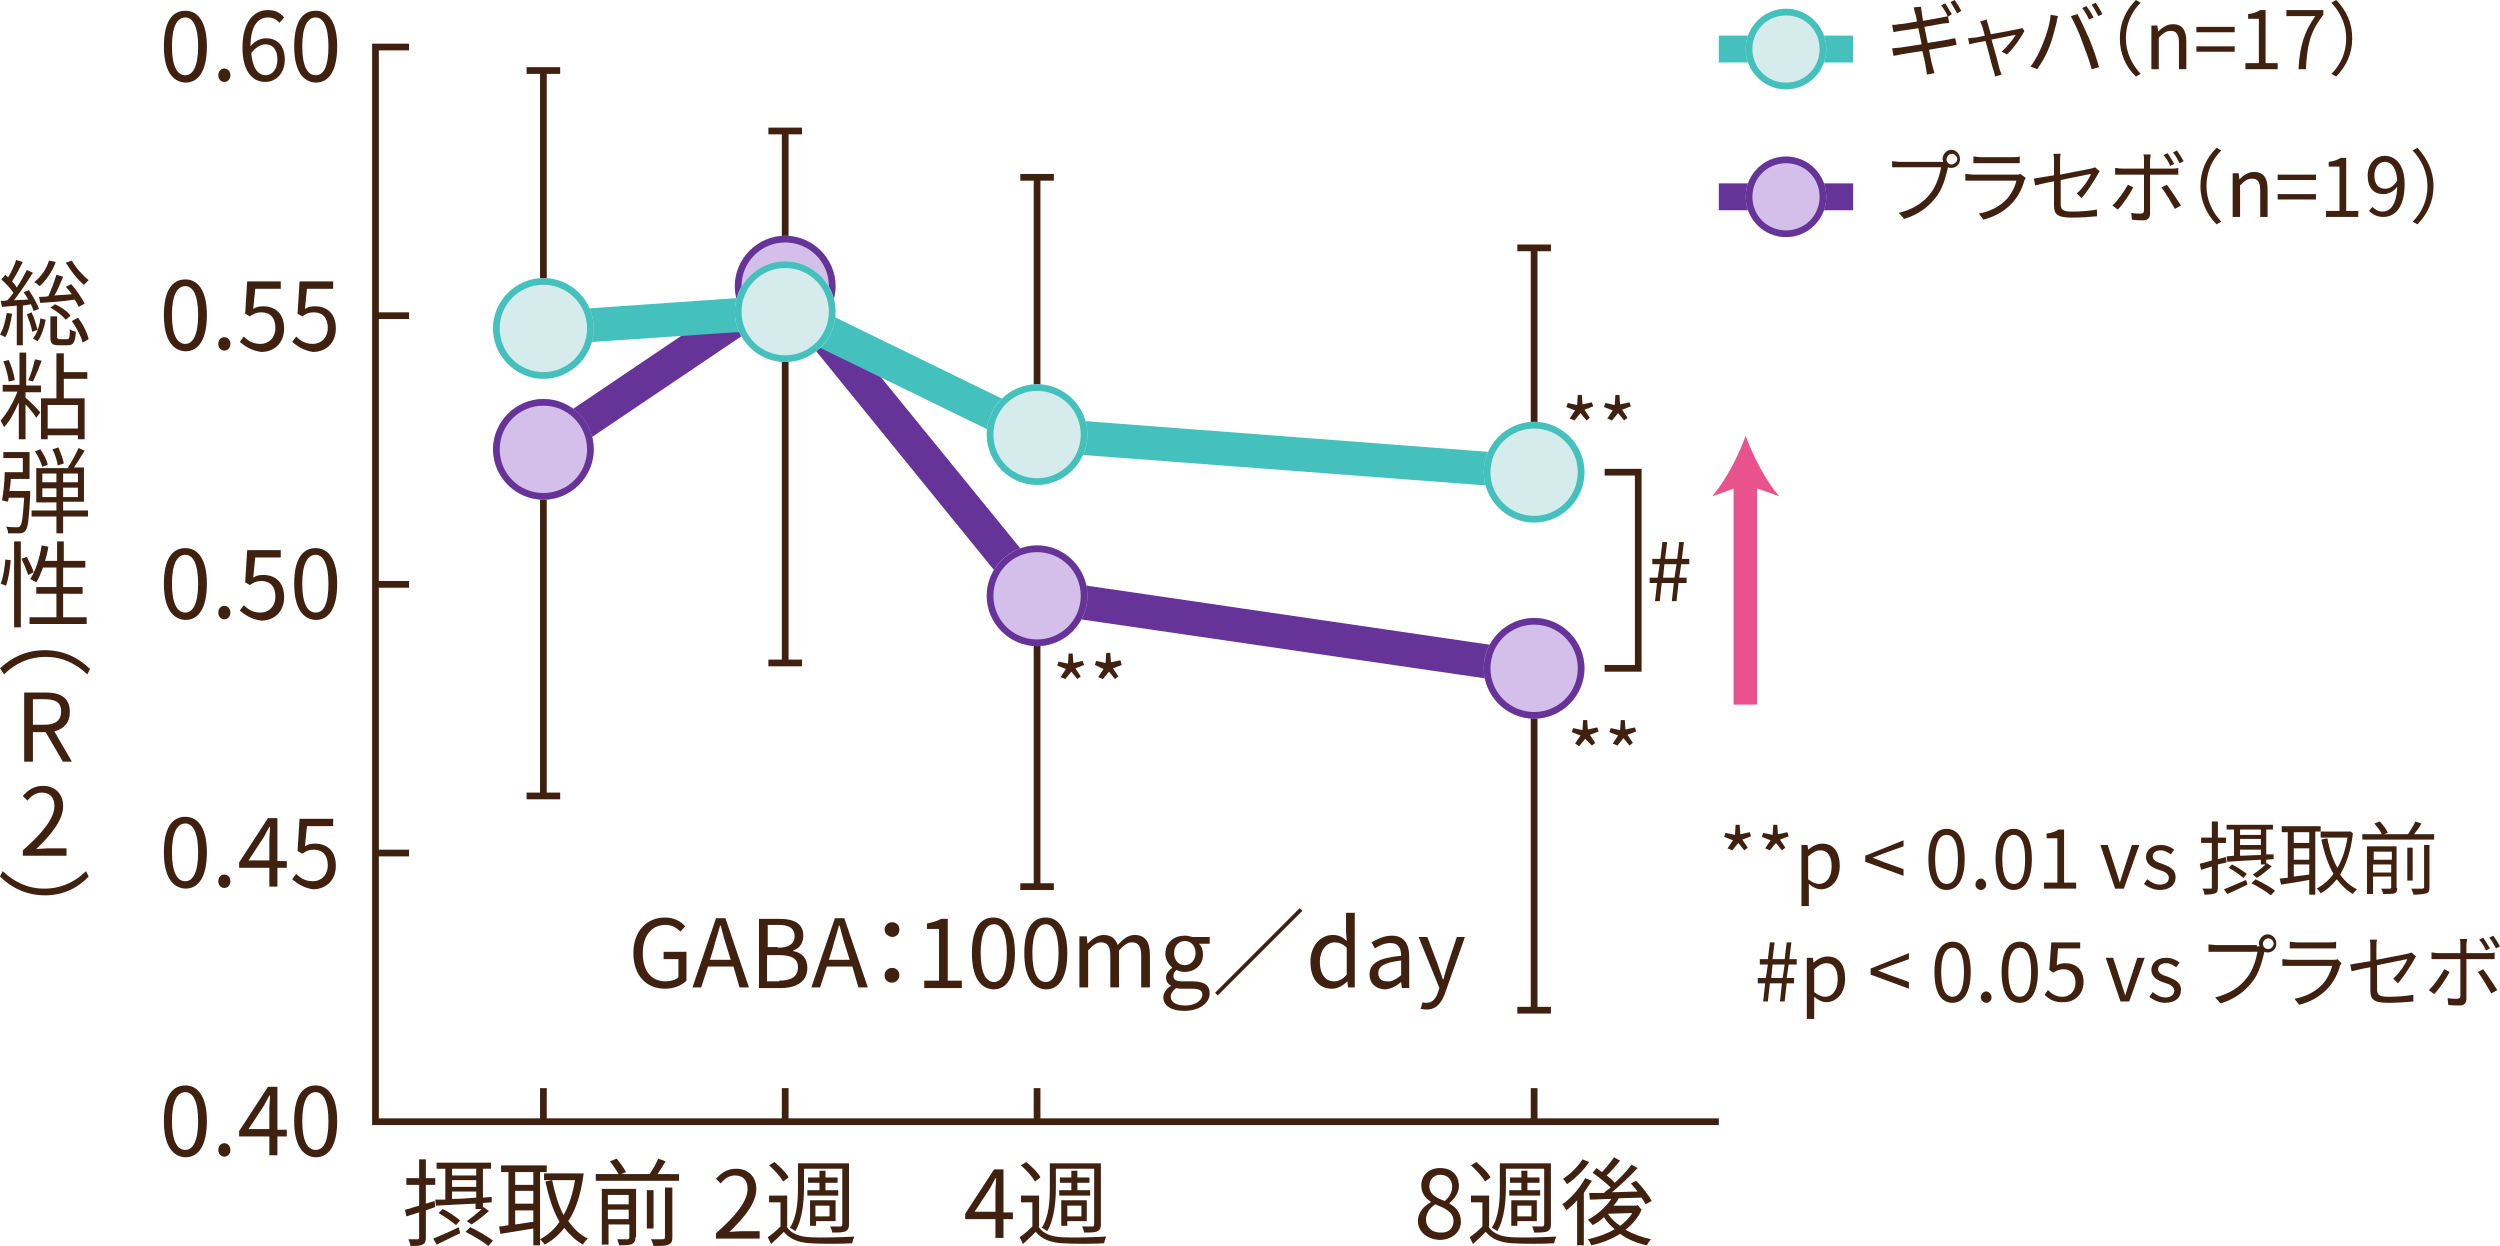 <?xml version="1.0" encoding="utf-8"?>
<!-- Generator: Adobe Illustrator 25.4.1, SVG Export Plug-In . SVG Version: 6.00 Build 0)  -->
<svg version="1.1" xmlns="http://www.w3.org/2000/svg" xmlns:xlink="http://www.w3.org/1999/xlink" x="0px" y="0px"
	 viewBox="0 0 372.2 185.5" style="enable-background:new 0 0 372.2 185.5;" xml:space="preserve">
<style type="text/css">
	.st0{fill:#40210F;}
	.st1{fill:#663399;}
	.st2{fill:#D4BFEA;}
	.st3{fill:#44C1BD;}
	.st4{fill:#D6ECEC;}
	.st5{fill:#E8528D;}
</style>
<g id="レイヤー_1">
</g>
<g id="txt">
	<g>
		<g>
			<rect x="78.4" y="10" class="st0" width="5" height="1"/>
			<rect x="80.4" y="10.5" class="st0" width="1" height="38.3"/>
		</g>
		<g>
			<rect x="114.4" y="19" class="st0" width="5" height="1"/>
			<rect x="116.4" y="19.5" class="st0" width="1" height="23.1"/>
		</g>
		<g>
			<rect x="225.9" y="36.4" class="st0" width="5" height="1"/>
			<rect x="227.9" y="36.9" class="st0" width="1" height="33.5"/>
		</g>
		<g>
			<rect x="151.9" y="25.9" class="st0" width="5" height="1"/>
			<rect x="153.9" y="26.4" class="st0" width="1" height="38.3"/>
		</g>
		<g>
			<rect x="225.9" y="149.9" class="st0" width="5" height="1"/>
			<rect x="227.9" y="98.7" class="st0" width="1" height="51.7"/>
		</g>
		<g>
			<rect x="114.4" y="98.2" class="st0" width="5" height="1"/>
			<rect x="116.4" y="47" class="st0" width="1" height="51.7"/>
		</g>
		<g>
			<rect x="151.9" y="131.5" class="st0" width="5" height="1"/>
			<rect x="153.9" y="88.7" class="st0" width="1" height="43.3"/>
		</g>
		<g>
			<rect x="78.4" y="118" class="st0" width="5" height="1"/>
			<rect x="80.4" y="66.9" class="st0" width="1" height="51.7"/>
		</g>
		<g>
			<path class="st1" d="M228.4,102c-0.1,0-0.2,0-0.4,0l-74-10.8c-0.6-0.1-1.2-0.4-1.6-0.9L116.4,46l-34.1,23
				c-1.1,0.8-2.7,0.5-3.5-0.7c-0.8-1.1-0.5-2.7,0.7-3.5l36-24.3c1.1-0.7,2.5-0.5,3.3,0.5l36.9,45.3l73,10.7c1.4,0.2,2.3,1.5,2.1,2.8
				C230.7,101.1,229.6,102,228.4,102z"/>
			<g>
				<circle class="st2" cx="80.9" cy="66.9" r="7.5"/>
				<path class="st1" d="M80.9,60.4c3.6,0,6.5,2.9,6.5,6.5s-2.9,6.5-6.5,6.5s-6.5-2.9-6.5-6.5S77.3,60.4,80.9,60.4 M80.9,59.4
					c-4.1,0-7.5,3.4-7.5,7.5c0,4.1,3.4,7.5,7.5,7.5s7.5-3.4,7.5-7.5C88.4,62.7,85,59.4,80.9,59.4L80.9,59.4z"/>
			</g>
			<g>
				<circle class="st2" cx="116.9" cy="42.6" r="7.5"/>
				<path class="st1" d="M116.9,36.1c3.6,0,6.5,2.9,6.5,6.5s-2.9,6.5-6.5,6.5s-6.5-2.9-6.5-6.5S113.3,36.1,116.9,36.1 M116.9,35.1
					c-4.1,0-7.5,3.4-7.5,7.5c0,4.1,3.4,7.5,7.5,7.5s7.5-3.4,7.5-7.5C124.4,38.5,121,35.1,116.9,35.1L116.9,35.1z"/>
			</g>
			<g>
				<circle class="st2" cx="154.4" cy="88.7" r="7.5"/>
				<path class="st1" d="M154.4,82.2c3.6,0,6.5,2.9,6.5,6.5s-2.9,6.5-6.5,6.5s-6.5-2.9-6.5-6.5S150.8,82.2,154.4,82.2 M154.4,81.2
					c-4.1,0-7.5,3.4-7.5,7.5s3.4,7.5,7.5,7.5s7.5-3.4,7.5-7.5S158.5,81.2,154.4,81.2L154.4,81.2z"/>
			</g>
		</g>
		<g>
			<g>
				<path class="st0" d="M63.4,180.2v4c0,0.6-0.1,0.9-0.5,1.1c-0.4,0.2-0.9,0.2-1.8,0.2c0-0.3-0.2-0.7-0.3-1c0.6,0,1.2,0,1.4,0
					c0.2,0,0.2-0.1,0.2-0.3v-3.7l-1.9,0.6l-0.2-1c0.6-0.1,1.3-0.4,2.1-0.6v-3.1h-1.9v-1h1.9v-2.8h1v2.8h1.4v1h-1.4v2.8l1.3-0.4
					l0.1,0.9L63.4,180.2z M64.5,184.4c1-0.4,2.4-1,3.8-1.7l0.2,0.9c-1.2,0.6-2.5,1.2-3.5,1.7L64.5,184.4z M66.3,178.6V174H65v-0.9
					h8.1v0.9h-1.2v4.3l1.3-0.1l0,0.8l-1.3,0.1v0.7l0.1-0.1l0.8,0.6c-0.8,0.7-1.8,1.5-2.6,2l-0.7-0.5c0.7-0.5,1.6-1.2,2.2-1.8h-0.9
					v-0.8c-2.2,0.1-4.3,0.2-5.9,0.3l-0.1-0.9L66.3,178.6z M67.9,182.4c-0.6-0.5-1.7-1.3-2.6-1.8l0.6-0.6c0.9,0.4,2,1.2,2.6,1.7
					L67.9,182.4z M67.3,174v1h3.6v-1H67.3z M67.3,176.7h3.6v-1h-3.6V176.7z M67.3,178.5c1.1,0,2.4-0.1,3.6-0.2v-0.9h-3.6V178.5z
					 M70,182.7c1.1,0.5,2.6,1.4,3.4,2l-0.7,0.8c-0.7-0.6-2.2-1.5-3.4-2.1L70,182.7z"/>
				<path class="st0" d="M80.4,174.5v10.9h-1v-2.5c-1.8,0.3-3.6,0.6-4.9,0.8l-0.2-1.1c0.4,0,0.9-0.1,1.4-0.2v-7.9h-1.1v-1h6.8v1
					H80.4z M79.4,174.5h-2.7v1.9h2.7V174.5z M79.4,177.3h-2.7v1.9h2.7V177.3z M76.7,182.3c0.9-0.1,1.8-0.3,2.7-0.4v-1.7h-2.7V182.3z
					 M86.9,174.7c-0.4,3-1.1,5.3-2.3,7.1c0.8,1.1,1.7,2,2.9,2.6c-0.2,0.2-0.6,0.6-0.7,0.9c-1.1-0.6-2-1.5-2.8-2.5
					c-0.8,1.1-1.8,1.9-2.9,2.5c-0.2-0.3-0.5-0.6-0.7-0.8c1.1-0.6,2.1-1.4,2.9-2.6c-1-1.7-1.6-3.7-2.1-6l1-0.2
					c0.4,1.9,0.9,3.7,1.7,5.2c0.8-1.4,1.4-3.2,1.7-5.2H81v-1h5l0.2,0L86.9,174.7z"/>
				<path class="st0" d="M101.1,174.8v1H88.7v-1h3.4c-0.3-0.5-0.8-1.3-1.3-1.9l1-0.4c0.5,0.6,1.1,1.4,1.4,2l-0.7,0.3h4.2
					c0.5-0.7,1-1.6,1.3-2.3l1.1,0.4c-0.4,0.6-0.8,1.3-1.2,1.9H101.1z M94.6,184.2c0,0.5-0.1,0.8-0.5,1c-0.4,0.2-1,0.2-1.9,0.2
					c-0.1-0.3-0.2-0.6-0.3-0.9c0.7,0,1.3,0,1.5,0c0.2,0,0.3-0.1,0.3-0.3v-1.9h-3.1v3h-1V177h5.1V184.2z M90.5,177.9v1.4h3.1v-1.4
					H90.5z M93.6,181.5v-1.4h-3.1v1.4H93.6z M97.3,182.9h-1v-5.7h1V182.9z M99.1,176.8h1v7.4c0,0.6-0.1,0.9-0.6,1.1
					c-0.4,0.2-1.1,0.2-2.2,0.2c-0.1-0.3-0.2-0.7-0.4-1c0.9,0,1.6,0,1.8,0c0.2,0,0.3-0.1,0.3-0.3V176.8z"/>
			</g>
		</g>
		<g>
			<g>
				<path class="st0" d="M106.6,183.6c3.2-2.8,4.7-4.9,4.7-6.6c0-1.2-0.6-2-1.9-2c-0.8,0-1.6,0.5-2.1,1.2l-0.7-0.7
					c0.8-0.9,1.7-1.5,3-1.5c1.8,0,3,1.2,3,3c0,2-1.6,4.1-4,6.4c0.5,0,1.2-0.1,1.7-0.1h2.8v1.1h-6.5V183.6z"/>
				<path class="st0" d="M117.1,182.6c0.7,1.1,1.9,1.5,3.5,1.6c1.6,0.1,4.8,0,6.6-0.1c-0.1,0.2-0.3,0.7-0.3,1
					c-1.6,0.1-4.6,0.1-6.2,0c-1.8-0.1-3.1-0.6-4-1.7c-0.6,0.6-1.2,1.2-1.9,1.8l-0.5-1c0.6-0.4,1.3-1,1.9-1.6v-3.6h-1.7v-1h2.7V182.6
					z M116.6,175.9c-0.4-0.7-1.3-1.7-2.1-2.4l0.8-0.5c0.8,0.7,1.8,1.6,2.1,2.3L116.6,175.9z M119.7,176.8c0,1.9-0.2,4.7-1.3,6.5
					c-0.2-0.2-0.6-0.4-0.8-0.5c1.1-1.7,1.2-4.2,1.2-6v-3.6h7.6v9.1c0,0.5-0.1,0.8-0.5,1c-0.4,0.2-1,0.2-2,0.2c0-0.3-0.2-0.6-0.3-0.9
					c0.7,0,1.3,0,1.5,0c0.2,0,0.3-0.1,0.3-0.3V174h-5.7V176.8z M122,177.2v-1.1h-1.7v-0.8h1.7v-1h0.9v1h1.8v0.8h-1.8v1.1h1.9v0.8
					h-4.6v-0.8H122z M121.4,182.5h-0.8v-3.8h3.8v3.1h-2.9V182.5z M121.4,179.5v1.6h2.1v-1.6H121.4z"/>
			</g>
		</g>
		<g>
			<g>
				<path class="st0" d="M150.8,181.5h-1.4v2.8h-1.2v-2.8h-4.5v-0.8l4.3-6.6h1.4v6.4h1.4V181.5z M148.2,180.5v-3.2
					c0-0.5,0.1-1.3,0.1-1.9h-0.1c-0.3,0.5-0.5,1-0.8,1.5l-2.3,3.5H148.2z"/>
				<path class="st0" d="M154.6,182.6c0.7,1.1,1.9,1.5,3.5,1.6c1.6,0.1,4.8,0,6.6-0.1c-0.1,0.2-0.3,0.7-0.3,1
					c-1.6,0.1-4.6,0.1-6.2,0c-1.8-0.1-3.1-0.6-4-1.7c-0.6,0.6-1.2,1.2-1.9,1.8l-0.5-1c0.6-0.4,1.3-1,1.9-1.6v-3.6h-1.7v-1h2.7V182.6
					z M154.1,175.9c-0.4-0.7-1.3-1.7-2.1-2.4l0.8-0.5c0.8,0.7,1.8,1.6,2.1,2.3L154.1,175.9z M157.2,176.8c0,1.9-0.2,4.7-1.3,6.5
					c-0.2-0.2-0.6-0.4-0.8-0.5c1.1-1.7,1.2-4.2,1.2-6v-3.6h7.6v9.1c0,0.5-0.1,0.8-0.5,1c-0.4,0.2-1,0.2-2,0.2c0-0.3-0.2-0.6-0.3-0.9
					c0.7,0,1.3,0,1.5,0c0.2,0,0.3-0.1,0.3-0.3V174h-5.7V176.8z M159.5,177.2v-1.1h-1.7v-0.8h1.7v-1h0.9v1h1.8v0.8h-1.8v1.1h1.9v0.8
					h-4.6v-0.8H159.5z M158.9,182.5H158v-3.8h3.8v3.1h-2.9V182.5z M158.9,179.5v1.6h2.1v-1.6H158.9z"/>
			</g>
		</g>
		<g>
			<g>
				<path class="st0" d="M211.1,181.8c0-1.4,1-2.3,1.9-2.8v-0.1c-0.8-0.5-1.4-1.3-1.4-2.4c0-1.6,1.2-2.6,2.8-2.6
					c1.8,0,2.8,1.1,2.8,2.7c0,1.1-0.8,2-1.4,2.5v0.1c0.9,0.5,1.7,1.3,1.7,2.7c0,1.5-1.3,2.7-3.2,2.7
					C212.5,184.5,211.1,183.4,211.1,181.8z M216.4,181.8c0-1.4-1.3-1.9-2.7-2.5c-0.8,0.5-1.4,1.3-1.4,2.3c0,1.1,0.9,1.9,2.1,1.9
					C215.6,183.6,216.4,182.9,216.4,181.8z M216.2,176.7c0-1-0.6-1.8-1.8-1.8c-0.9,0-1.6,0.7-1.6,1.7c0,1.2,1.1,1.8,2.3,2.2
					C215.8,178.2,216.2,177.5,216.2,176.7z"/>
				<path class="st0" d="M221.6,182.6c0.7,1.1,1.9,1.5,3.5,1.6c1.6,0.1,4.8,0,6.6-0.1c-0.1,0.2-0.3,0.7-0.3,1
					c-1.6,0.1-4.6,0.1-6.2,0c-1.8-0.1-3.1-0.6-4-1.7c-0.6,0.6-1.2,1.2-1.9,1.8l-0.5-1c0.6-0.4,1.3-1,1.9-1.6v-3.6h-1.7v-1h2.7V182.6
					z M221.1,175.9c-0.4-0.7-1.3-1.7-2.1-2.4l0.8-0.5c0.8,0.7,1.8,1.6,2.1,2.3L221.1,175.9z M224.2,176.8c0,1.9-0.2,4.7-1.3,6.5
					c-0.2-0.2-0.6-0.4-0.8-0.5c1.1-1.7,1.2-4.2,1.2-6v-3.6h7.6v9.1c0,0.5-0.1,0.8-0.5,1c-0.4,0.2-1,0.2-2,0.2c0-0.3-0.2-0.6-0.3-0.9
					c0.7,0,1.3,0,1.5,0c0.2,0,0.3-0.1,0.3-0.3V174h-5.7V176.8z M226.5,177.2v-1.1h-1.7v-0.8h1.7v-1h0.9v1h1.8v0.8h-1.8v1.1h1.9v0.8
					h-4.6v-0.8H226.5z M225.9,182.5H225v-3.8h3.8v3.1h-2.9V182.5z M225.9,179.5v1.6h2.1v-1.6H225.9z"/>
				<path class="st0" d="M237,175.8c-0.4,0.6-0.8,1.2-1.2,1.8v7.8h-1v-6.7c-0.5,0.6-1.1,1.1-1.6,1.5c-0.1-0.2-0.4-0.7-0.6-0.9
					c1.3-0.9,2.6-2.4,3.4-3.9L237,175.8z M236.6,173c-0.8,1.2-2.1,2.5-3.3,3.3c-0.1-0.2-0.4-0.6-0.6-0.8c1.1-0.7,2.3-1.9,2.9-2.9
					L236.6,173z M244.4,180.1c-0.5,1.2-1.4,2.2-2.4,3c1.1,0.6,2.4,1.1,3.8,1.4c-0.2,0.2-0.5,0.6-0.6,0.9c-1.5-0.3-2.9-0.9-4-1.7
					c-1.3,0.8-2.8,1.4-4.3,1.7c-0.1-0.3-0.3-0.7-0.5-0.9c1.4-0.3,2.8-0.8,4-1.5c-0.6-0.5-1.2-1.1-1.6-1.8c-0.5,0.5-1.1,0.9-1.7,1.2
					c-0.1-0.2-0.5-0.6-0.7-0.8c1.3-0.7,2.6-1.8,3.5-3.1c-1.2,0-2.3,0.1-3.2,0.1l-0.1-1l2.2,0c0.3-0.3,0.6-0.5,1-0.8
					c-0.7-0.7-1.7-1.5-2.7-2.2l0.6-0.7c0.3,0.2,0.5,0.4,0.8,0.6c0.6-0.6,1.3-1.5,1.8-2.2l0.9,0.5c-0.6,0.7-1.3,1.6-2,2.2
					c0.5,0.4,0.9,0.7,1.2,1.1c1-0.9,1.9-1.9,2.5-2.7l0.9,0.5c-1.1,1.2-2.5,2.5-3.8,3.6c1.2,0,2.5-0.1,3.8-0.1
					c-0.3-0.4-0.7-0.9-1-1.2l0.8-0.4c0.9,0.9,1.9,2.2,2.3,3l-0.9,0.5c-0.1-0.3-0.4-0.6-0.6-1l-3.4,0.1c-0.2,0.4-0.5,0.8-0.8,1.1h3.4
					l0.2-0.1L244.4,180.1z M239.4,180.7c0.4,0.7,1.1,1.3,1.8,1.8c0.7-0.5,1.4-1.2,1.8-1.9L239.4,180.7L239.4,180.7z"/>
			</g>
		</g>
		<g>
			<g>
				<path class="st0" d="M24.4,6.9c0-3.6,1.2-5.3,3.2-5.3c1.9,0,3.2,1.7,3.2,5.3c0,3.6-1.2,5.4-3.2,5.4
					C25.6,12.2,24.4,10.4,24.4,6.9z M29.5,6.9c0-3-0.8-4.3-1.9-4.3c-1.2,0-2,1.3-2,4.3c0,3,0.8,4.3,2,4.3
					C28.7,11.2,29.5,9.9,29.5,6.9z"/>
				<path class="st0" d="M32.5,11.2c0-0.6,0.4-1,0.9-1c0.5,0,0.9,0.4,0.9,1c0,0.6-0.4,1-0.9,1C32.9,12.2,32.5,11.8,32.5,11.2z"/>
				<path class="st0" d="M41.6,3.4c-0.4-0.5-1-0.8-1.7-0.8c-1.4,0-2.6,1.1-2.6,4.3c0.6-0.8,1.5-1.2,2.3-1.2c1.7,0,2.8,1.1,2.8,3.2
					c0,2-1.3,3.3-2.9,3.3c-2,0-3.4-1.7-3.4-5.1c0-4,1.8-5.6,3.8-5.6c1.1,0,1.8,0.4,2.4,1.1L41.6,3.4z M41.3,8.9
					c0-1.4-0.6-2.3-1.8-2.3c-0.6,0-1.4,0.4-2.1,1.3c0.2,2.1,0.9,3.3,2.2,3.3C40.5,11.2,41.3,10.3,41.3,8.9z"/>
				<path class="st0" d="M43.8,6.9c0-3.6,1.2-5.3,3.2-5.3c1.9,0,3.2,1.7,3.2,5.3c0,3.6-1.2,5.4-3.2,5.4C45,12.2,43.8,10.4,43.8,6.9z
					 M48.9,6.9c0-3-0.8-4.3-1.9-4.3c-1.2,0-2,1.3-2,4.3c0,3,0.8,4.3,2,4.3C48.2,11.2,48.9,9.9,48.9,6.9z"/>
			</g>
		</g>
		<g>
			<g>
				<path class="st0" d="M24.4,46.9c0-3.6,1.2-5.3,3.2-5.3c1.9,0,3.2,1.7,3.2,5.3c0,3.6-1.2,5.4-3.2,5.4
					C25.6,52.2,24.4,50.4,24.4,46.9z M29.5,46.9c0-3-0.8-4.3-1.9-4.3c-1.2,0-2,1.3-2,4.3c0,3,0.8,4.3,2,4.3
					C28.7,51.2,29.5,49.9,29.5,46.9z"/>
				<path class="st0" d="M32.5,51.2c0-0.6,0.4-1,0.9-1c0.5,0,0.9,0.4,0.9,1c0,0.6-0.4,1-0.9,1C32.9,52.2,32.5,51.8,32.5,51.2z"/>
				<path class="st0" d="M35.7,50.9l0.6-0.8c0.6,0.6,1.3,1.1,2.5,1.1c1.2,0,2.2-0.9,2.2-2.4c0-1.5-0.8-2.3-2.1-2.3
					c-0.7,0-1.1,0.2-1.7,0.6l-0.7-0.4l0.3-4.8h5v1.1H38l-0.3,3c0.4-0.3,0.9-0.4,1.5-0.4c1.7,0,3.1,1,3.1,3.3c0,2.3-1.6,3.5-3.4,3.5
					C37.4,52.2,36.4,51.5,35.7,50.9z"/>
				<path class="st0" d="M43.5,50.9l0.6-0.8c0.6,0.6,1.3,1.1,2.5,1.1c1.2,0,2.2-0.9,2.2-2.4c0-1.5-0.8-2.3-2.1-2.3
					c-0.7,0-1.1,0.2-1.7,0.6l-0.7-0.4l0.3-4.8h5v1.1h-3.9l-0.3,3c0.4-0.3,0.9-0.4,1.5-0.4c1.7,0,3.1,1,3.1,3.3
					c0,2.3-1.6,3.5-3.4,3.5C45.2,52.2,44.2,51.5,43.5,50.9z"/>
			</g>
		</g>
		<g>
			<g>
				<path class="st0" d="M24.4,86.9c0-3.6,1.2-5.3,3.2-5.3c1.9,0,3.2,1.7,3.2,5.3c0,3.6-1.2,5.4-3.2,5.4
					C25.6,92.2,24.4,90.4,24.4,86.9z M29.5,86.9c0-3-0.8-4.3-1.9-4.3c-1.2,0-2,1.3-2,4.3c0,3,0.8,4.3,2,4.3
					C28.7,91.2,29.5,89.9,29.5,86.9z"/>
				<path class="st0" d="M32.5,91.2c0-0.6,0.4-1,0.9-1c0.5,0,0.9,0.4,0.9,1c0,0.6-0.4,1-0.9,1C32.9,92.2,32.5,91.8,32.5,91.2z"/>
				<path class="st0" d="M35.7,90.9l0.6-0.8c0.6,0.6,1.3,1.1,2.5,1.1c1.2,0,2.2-0.9,2.2-2.4c0-1.5-0.8-2.3-2.1-2.3
					c-0.7,0-1.1,0.2-1.7,0.6l-0.7-0.4l0.3-4.8h5v1.1H38l-0.3,3c0.4-0.3,0.9-0.4,1.5-0.4c1.7,0,3.1,1,3.1,3.3c0,2.3-1.6,3.5-3.4,3.5
					C37.4,92.2,36.4,91.5,35.7,90.9z"/>
				<path class="st0" d="M43.8,86.9c0-3.6,1.2-5.3,3.2-5.3c1.9,0,3.2,1.7,3.2,5.3c0,3.6-1.2,5.4-3.2,5.4
					C45,92.2,43.8,90.4,43.8,86.9z M48.9,86.9c0-3-0.8-4.3-1.9-4.3c-1.2,0-2,1.3-2,4.3c0,3,0.8,4.3,2,4.3
					C48.2,91.2,48.9,89.9,48.9,86.9z"/>
			</g>
		</g>
		<g>
			<g>
				<path class="st0" d="M24.4,126.9c0-3.6,1.2-5.3,3.2-5.3c1.9,0,3.2,1.7,3.2,5.3c0,3.6-1.2,5.4-3.2,5.4
					C25.6,132.2,24.4,130.4,24.4,126.9z M29.5,126.9c0-3-0.8-4.3-1.9-4.3c-1.2,0-2,1.3-2,4.3c0,3,0.8,4.3,2,4.3
					C28.7,131.2,29.5,129.9,29.5,126.9z"/>
				<path class="st0" d="M32.5,131.2c0-0.6,0.4-1,0.9-1c0.5,0,0.9,0.4,0.9,1c0,0.6-0.4,1-0.9,1C32.9,132.2,32.5,131.8,32.5,131.2z"
					/>
				<path class="st0" d="M42.7,129.2h-1.4v2.8h-1.2v-2.8h-4.5v-0.8l4.3-6.6h1.4v6.4h1.4V129.2z M40.1,128.2V125
					c0-0.5,0.1-1.3,0.1-1.9h-0.1c-0.3,0.5-0.5,1-0.8,1.5l-2.3,3.5H40.1z"/>
				<path class="st0" d="M43.5,130.9l0.6-0.8c0.6,0.6,1.3,1.1,2.5,1.1c1.2,0,2.2-0.9,2.2-2.4c0-1.5-0.8-2.3-2.1-2.3
					c-0.7,0-1.1,0.2-1.7,0.6l-0.7-0.4l0.3-4.8h5v1.1h-3.9l-0.3,3c0.4-0.3,0.9-0.4,1.5-0.4c1.7,0,3.1,1,3.1,3.3
					c0,2.3-1.6,3.5-3.4,3.5C45.2,132.2,44.2,131.5,43.5,130.9z"/>
			</g>
		</g>
		<g>
			<g>
				<path class="st0" d="M24.4,166.9c0-3.6,1.2-5.3,3.2-5.3c1.9,0,3.2,1.7,3.2,5.3c0,3.6-1.2,5.4-3.2,5.4
					C25.6,172.2,24.4,170.4,24.4,166.9z M29.5,166.9c0-3-0.8-4.3-1.9-4.3c-1.2,0-2,1.3-2,4.3c0,3,0.8,4.3,2,4.3
					C28.7,171.2,29.5,169.9,29.5,166.9z"/>
				<path class="st0" d="M32.5,171.2c0-0.6,0.4-1,0.9-1c0.5,0,0.9,0.4,0.9,1c0,0.6-0.4,1-0.9,1C32.9,172.2,32.5,171.8,32.5,171.2z"
					/>
				<path class="st0" d="M42.7,169.2h-1.4v2.8h-1.2v-2.8h-4.5v-0.8l4.3-6.6h1.4v6.4h1.4V169.2z M40.1,168.2V165
					c0-0.5,0.1-1.3,0.1-1.9h-0.1c-0.3,0.5-0.5,1-0.8,1.5l-2.3,3.5H40.1z"/>
				<path class="st0" d="M43.8,166.9c0-3.6,1.2-5.3,3.2-5.3c1.9,0,3.2,1.7,3.2,5.3c0,3.6-1.2,5.4-3.2,5.4
					C45,172.2,43.8,170.4,43.8,166.9z M48.9,166.9c0-3-0.8-4.3-1.9-4.3c-1.2,0-2,1.3-2,4.3c0,3,0.8,4.3,2,4.3
					C48.2,171.2,48.9,169.9,48.9,166.9z"/>
			</g>
		</g>
		<g>
			<g>
				<path class="st0" d="M1.8,46.7c-0.2,1.3-0.5,2.6-1,3.5c-0.2-0.1-0.6-0.3-0.8-0.4C0.5,49,0.8,47.8,1,46.6L1.8,46.7z M3.4,45.5
					v5.9H2.5v-5.9c-0.8,0.1-1.6,0.1-2.2,0.2l-0.2-0.9c0.3,0,0.6,0,1-0.1C1.4,44.4,1.7,44,2,43.6c-0.4-0.6-1.1-1.4-1.8-2l0.6-0.7
					c0.1,0.1,0.3,0.3,0.4,0.4c0.5-0.8,1-1.9,1.2-2.6L3.4,39c-0.5,1-1.1,2.1-1.6,2.9c0.3,0.3,0.5,0.6,0.7,0.9C3.1,41.9,3.6,41,4,40.2
					l0.9,0.4c-0.8,1.3-1.9,2.9-2.8,4.1l2.1-0.1c-0.2-0.4-0.5-0.8-0.7-1.1l0.8-0.3c0.6,0.9,1.3,2.1,1.5,2.8L5,46.3
					c-0.1-0.3-0.2-0.6-0.4-1L3.4,45.5z M4.7,46.5c0.4,0.8,0.7,1.9,0.9,2.6l-0.8,0.3c-0.1-0.7-0.5-1.8-0.8-2.6L4.7,46.5z M4.9,50.4
					c0.6-0.7,1-1.9,1.1-3l0.8,0.2c-0.2,1.1-0.6,2.4-1.2,3.2L4.9,50.4z M8.3,39c-0.5,1.4-1.4,2.7-2.4,3.6c-0.2-0.2-0.6-0.5-0.8-0.6
					c1-0.8,1.8-1.9,2.2-3.2L8.3,39z M5.8,44.2c0.4,0,0.9,0,1.4-0.1c0.4-0.9,0.9-2.2,1.2-3.2l1,0.3c-0.4,0.9-0.8,2-1.3,2.8
					c0.8-0.1,1.7-0.1,2.6-0.2c-0.3-0.4-0.6-0.8-0.9-1.1l0.8-0.4c0.8,0.9,1.6,2.1,2,2.9l-0.9,0.5c-0.1-0.3-0.3-0.7-0.6-1.1
					C9.3,44.9,7.4,45,6,45.1L5.8,44.2z M10,50.5c0.3,0,0.4-0.2,0.4-1.5c0.2,0.2,0.6,0.3,0.9,0.4c-0.1,1.6-0.4,2-1.2,2H8.7
					c-1,0-1.2-0.3-1.2-1.3v-3h1v3c0,0.3,0.1,0.4,0.4,0.4H10z M8.2,45.3c0.9,0.4,1.9,1.1,2.3,1.7l-0.7,0.6c-0.5-0.6-1.4-1.3-2.3-1.8
					L8.2,45.3z M10.7,38.8c0.6,1.1,1.7,2.3,2.5,2.9c-0.2,0.2-0.5,0.5-0.7,0.7c-0.9-0.7-2-2.1-2.7-3.3L10.7,38.8z M11.6,47.3
					c0.8,1,1.4,2.3,1.6,3.2l-0.9,0.5c-0.2-0.9-0.9-2.2-1.6-3.2L11.6,47.3z"/>
				<path class="st0" d="M3.8,57.4h2.3v1H3.8v0.8C4.3,59.6,5.7,61,6,61.4l-0.6,0.8c-0.3-0.5-1-1.4-1.6-2v5.2h-1v-5.5
					c-0.6,1.4-1.4,2.9-2.2,3.7c-0.1-0.3-0.4-0.7-0.5-1c0.9-1,1.9-2.7,2.5-4.3H0.4v-1h2.5v-4.8h1V57.4z M1.3,56.8
					c-0.1-0.8-0.4-2-0.8-3l0.8-0.2c0.4,0.9,0.8,2.1,0.9,3L1.3,56.8z M6.2,53.7c-0.4,1.1-0.9,2.3-1.3,3.1l-0.7-0.2
					c0.4-0.8,0.8-2.2,1-3.1L6.2,53.7z M9.5,56.4v2.9h3.1v6.1h-1v-0.6H7.1v0.6h-1v-6.1h2.3v-6.7h1.1v2.8h3.5v1H9.5z M11.6,60.3H7.1
					v3.5h4.5V60.3z"/>
				<path class="st0" d="M4.5,73.2c0,0,0,0.3,0,0.5c-0.2,3.5-0.3,4.8-0.7,5.3c-0.2,0.3-0.5,0.4-0.9,0.4c-0.4,0-1,0-1.7,0
					c0-0.3-0.1-0.7-0.3-1c0.7,0.1,1.4,0.1,1.6,0.1c0.2,0,0.4,0,0.5-0.2c0.3-0.3,0.4-1.4,0.6-4.2H1.3c0,0.2-0.1,0.4-0.1,0.6l-0.9-0.2
					c0.2-1.1,0.4-2.9,0.4-4.2h2.7v-2.1H0.5v-0.9h3.9v4H1.6c0,0.6-0.1,1.2-0.2,1.8H4.5z M13.1,76.9H9.4v2.5h-1v-2.5H4.7V76h3.7v-1.2
					h-3v-5.1h4.9l-0.2-0.1c0.5-0.7,1.2-2,1.6-2.9l0.9,0.4c-0.5,0.8-1.1,1.8-1.6,2.5h1.5v5.1H9.4V76h3.7V76.9z M6.3,69.5
					c-0.2-0.6-0.6-1.6-1.1-2.3L6,66.9c0.5,0.7,1,1.6,1.1,2.3L6.3,69.5z M6.3,71.8h2.1v-1.3H6.3V71.8z M8.4,74v-1.3H6.3V74H8.4z
					 M8.6,69.3c-0.1-0.7-0.4-1.7-0.8-2.4l0.9-0.3C9,67.4,9.4,68.3,9.5,69L8.6,69.3z M11.6,70.5H9.4v1.3h2.2V70.5z M11.6,72.6H9.4V74
					h2.2V72.6z"/>
				<path class="st0" d="M0.1,86.9c0.4-0.9,0.6-2.5,0.7-3.6l0.8,0.1c-0.1,1.1-0.3,2.7-0.7,3.8L0.1,86.9z M2.1,80.6h1v12.8h-1V80.6z
					 M4,82.9c0.4,0.8,0.9,1.8,1,2.3l-0.8,0.4c-0.2-0.6-0.6-1.6-1-2.4L4,82.9z M12.9,91.9v1H4.4v-1h4v-3.5h-3v-1h3v-2.9h-2
					c-0.3,0.8-0.6,1.6-1,2.2c-0.2-0.1-0.7-0.4-0.9-0.5c0.8-1.2,1.4-3.1,1.7-5l1,0.2c-0.1,0.7-0.3,1.5-0.5,2.1h1.8v-2.9h1v2.9h3.2v1
					H9.4v2.9h2.9v1H9.4v3.5H12.9z"/>
				<path class="st0" d="M6.7,96.8c2.7,0,5,1.1,6.7,2.8l-0.4,0.8c-1.7-1.6-3.7-2.6-6.2-2.6c-2.5,0-4.6,1-6.2,2.6L0,99.5
					C1.7,97.9,3.9,96.8,6.7,96.8z"/>
				<path class="st0" d="M9.3,113.3L6.8,109H4.9v4.4H3.6v-10.3h3.2c2.1,0,3.6,0.7,3.6,2.9c0,1.6-0.9,2.5-2.3,2.9l2.6,4.5H9.3z
					 M4.9,107.9h1.7c1.6,0,2.5-0.6,2.5-2c0-1.4-0.9-1.8-2.5-1.8H4.9V107.9z"/>
				<path class="st0" d="M3.4,126.6c3.2-2.8,4.7-4.9,4.7-6.6c0-1.2-0.6-2-1.9-2c-0.8,0-1.6,0.5-2.1,1.2l-0.7-0.7
					c0.8-0.9,1.7-1.5,3-1.5c1.8,0,3,1.2,3,3c0,2-1.6,4.1-4,6.4c0.5,0,1.2-0.1,1.7-0.1h2.8v1.1H3.4V126.6z"/>
				<path class="st0" d="M6.7,133.3c-2.7,0-5-1.1-6.7-2.8l0.4-0.8c1.7,1.6,3.7,2.6,6.2,2.6c2.5,0,4.6-1,6.2-2.6l0.4,0.8
					C11.6,132.2,9.4,133.3,6.7,133.3z"/>
			</g>
		</g>
		<g>
			<g>
				<path class="st0" d="M94.3,141.9c0-3.3,2-5.3,4.7-5.3c1.4,0,2.4,0.6,3,1.3l-0.7,0.8c-0.5-0.5-1.2-1-2.2-1
					c-2.1,0-3.4,1.6-3.4,4.2c0,2.6,1.2,4.2,3.4,4.2c0.7,0,1.5-0.2,1.9-0.6v-2.7h-2.2v-1.1h3.4v4.3c-0.7,0.7-1.8,1.2-3.2,1.2
					C96.2,147.2,94.3,145.2,94.3,141.9z"/>
				<path class="st0" d="M109.2,143.9h-3.8l-1,3.1h-1.3l3.5-10.3h1.4l3.5,10.3h-1.4L109.2,143.9z M108.8,142.9l-0.5-1.6
					c-0.4-1.2-0.7-2.3-1-3.5h-0.1c-0.3,1.2-0.7,2.3-1,3.5l-0.5,1.6H108.8z"/>
				<path class="st0" d="M113,136.8h3.1c2.1,0,3.5,0.7,3.5,2.5c0,1-0.5,1.9-1.5,2.2v0.1c1.2,0.2,2.1,1,2.1,2.5c0,2-1.6,3-3.9,3H113
					V136.8z M115.8,141.1c1.8,0,2.5-0.7,2.5-1.7c0-1.2-0.8-1.7-2.4-1.7h-1.6v3.3H115.8z M116,146c1.8,0,2.8-0.6,2.8-2
					c0-1.3-1-1.8-2.8-1.8h-1.8v3.9H116z"/>
				<path class="st0" d="M126.9,143.9h-3.8l-1,3.1h-1.3l3.5-10.3h1.4l3.5,10.3h-1.4L126.9,143.9z M126.5,142.9l-0.5-1.6
					c-0.4-1.2-0.7-2.3-1-3.5h-0.1c-0.3,1.2-0.7,2.3-1,3.5l-0.5,1.6H126.5z"/>
				<path class="st0" d="M131.7,138.4c0-0.6,0.5-1.1,1.1-1.1c0.6,0,1.1,0.4,1.1,1.1s-0.5,1.1-1.1,1.1
					C132.2,139.4,131.7,139,131.7,138.4z M131.7,145.2c0-0.6,0.5-1.1,1.1-1.1c0.6,0,1.1,0.4,1.1,1.1c0,0.6-0.5,1.1-1.1,1.1
					C132.2,146.3,131.7,145.9,131.7,145.2z"/>
				<path class="st0" d="M137.5,146h2.3v-7.7h-1.8v-0.8c0.9-0.2,1.6-0.4,2.1-0.7h1v9.2h2.1v1.1h-5.6V146z"/>
				<path class="st0" d="M144.7,141.9c0-3.6,1.2-5.3,3.2-5.3c1.9,0,3.2,1.7,3.2,5.3c0,3.6-1.2,5.4-3.2,5.4
					C145.9,147.2,144.7,145.4,144.7,141.9z M149.9,141.9c0-3-0.8-4.3-1.9-4.3c-1.2,0-2,1.3-2,4.3c0,3,0.8,4.3,2,4.3
					C149.1,146.2,149.9,144.9,149.9,141.9z"/>
				<path class="st0" d="M152.5,141.9c0-3.6,1.2-5.3,3.2-5.3c1.9,0,3.2,1.7,3.2,5.3c0,3.6-1.2,5.4-3.2,5.4
					C153.7,147.2,152.5,145.4,152.5,141.9z M157.6,141.9c0-3-0.8-4.3-1.9-4.3c-1.2,0-2,1.3-2,4.3c0,3,0.8,4.3,2,4.3
					C156.8,146.2,157.6,144.9,157.6,141.9z"/>
				<path class="st0" d="M160.8,139.4h1l0.1,1.1h0c0.7-0.7,1.5-1.3,2.4-1.3c1.2,0,1.8,0.6,2.1,1.5c0.8-0.9,1.6-1.5,2.5-1.5
					c1.6,0,2.3,1,2.3,3v4.8h-1.3v-4.7c0-1.4-0.4-2-1.4-2c-0.6,0-1.2,0.4-1.9,1.2v5.5h-1.3v-4.7c0-1.4-0.4-2-1.4-2
					c-0.6,0-1.2,0.4-1.9,1.2v5.5h-1.3V139.4z"/>
				<path class="st0" d="M173.2,148.5c0-0.6,0.4-1.3,1.1-1.7v-0.1c-0.4-0.2-0.7-0.6-0.7-1.2c0-0.6,0.5-1.1,0.9-1.4V144
					c-0.5-0.4-1-1.1-1-2c0-1.7,1.3-2.7,2.9-2.7c0.4,0,0.8,0.1,1.1,0.2h2.6v1h-1.6c0.4,0.4,0.6,0.9,0.6,1.6c0,1.6-1.2,2.6-2.8,2.6
					c-0.4,0-0.8-0.1-1.1-0.3c-0.3,0.2-0.5,0.5-0.5,0.9c0,0.5,0.3,0.8,1.3,0.8h1.5c1.8,0,2.6,0.6,2.6,1.8c0,1.4-1.5,2.6-3.8,2.6
					C174.5,150.5,173.2,149.8,173.2,148.5z M179,148.1c0-0.7-0.5-0.9-1.6-0.9h-1.3c-0.3,0-0.6,0-1-0.1c-0.5,0.4-0.8,0.8-0.8,1.3
					c0,0.8,0.8,1.3,2.2,1.3C178,149.7,179,148.9,179,148.1z M178,141.9c0-1.1-0.7-1.8-1.6-1.8s-1.6,0.7-1.6,1.8
					c0,1.1,0.7,1.8,1.6,1.8C177.2,143.7,178,143,178,141.9z"/>
				<path class="st0" d="M193.5,135.2l0.4,0.4l-12.6,12.6l-0.4-0.4L193.5,135.2z"/>
				<path class="st0" d="M195.1,143.2c0-2.5,1.6-4,3.3-4c0.9,0,1.5,0.3,2.1,0.9l-0.1-1.3v-2.9h1.3V147h-1l-0.1-0.9h0
					c-0.6,0.6-1.4,1.1-2.3,1.1C196.4,147.2,195.1,145.8,195.1,143.2z M200.5,145.1v-4c-0.6-0.6-1.2-0.8-1.8-0.8
					c-1.2,0-2.2,1.2-2.2,2.9c0,1.8,0.8,2.9,2.1,2.9C199.3,146.1,199.9,145.8,200.5,145.1z"/>
				<path class="st0" d="M203.9,145.1c0-1.7,1.4-2.5,4.7-2.8c0-1-0.3-1.9-1.6-1.9c-0.9,0-1.7,0.4-2.3,0.8l-0.5-0.9
					c0.7-0.4,1.8-1,3-1c1.8,0,2.6,1.2,2.6,3.1v4.7h-1.1l-0.1-0.9h0c-0.7,0.6-1.6,1.1-2.5,1.1C204.8,147.2,203.9,146.4,203.9,145.1z
					 M208.6,145.2V143c-2.6,0.3-3.4,0.9-3.4,1.9c0,0.9,0.6,1.2,1.3,1.2C207.2,146.2,207.8,145.8,208.6,145.2z"/>
				<path class="st0" d="M211.5,150.2l0.3-1c0.2,0.1,0.4,0.1,0.6,0.1c0.9,0,1.4-0.7,1.7-1.6l0.2-0.6l-3.1-7.6h1.3l1.6,4.2
					c0.2,0.7,0.5,1.4,0.7,2.1h0.1c0.2-0.7,0.4-1.5,0.6-2.1l1.4-4.2h1.2l-2.9,8.2c-0.5,1.5-1.3,2.6-2.8,2.6
					C212,150.3,211.7,150.2,211.5,150.2z"/>
			</g>
		</g>
		<g>
			<g>
				<path class="st0" d="M257.2,126.3l0.8-1.2l-1.3-0.5l0.2-0.6l1.4,0.3l0.1-1.5h0.6l0.1,1.4l1.4-0.3l0.2,0.6l-1.3,0.5l0.8,1.2
					l-0.5,0.4l-0.9-1.1l-0.9,1.1L257.2,126.3z"/>
				<path class="st0" d="M262.8,126.3l0.8-1.2l-1.3-0.5l0.2-0.6l1.4,0.3l0.1-1.5h0.6l0.1,1.4l1.4-0.3l0.2,0.6L265,125l0.8,1.2
					l-0.5,0.4l-0.9-1.1l-0.9,1.1L262.8,126.3z"/>
				<path class="st0" d="M268.2,125.8h0.9l0.1,0.7h0c0.6-0.5,1.3-0.9,2.1-0.9c1.7,0,2.6,1.3,2.6,3.3c0,2.2-1.3,3.5-2.8,3.5
					c-0.6,0-1.2-0.3-1.8-0.8l0,1.1v2.2h-1.1V125.8z M272.7,129c0-1.4-0.5-2.4-1.7-2.4c-0.6,0-1.1,0.3-1.8,0.9v3.4
					c0.6,0.5,1.2,0.7,1.6,0.7C271.9,131.6,272.7,130.6,272.7,129z"/>
				<path class="st0" d="M277.7,128.3v-0.9l5.7-2.3v0.9l-2.8,1l-1.8,0.7v0l1.8,0.7l2.8,1v1L277.7,128.3z"/>
				<path class="st0" d="M287.1,127.9c0-3.1,1.1-4.5,2.7-4.5c1.7,0,2.7,1.5,2.7,4.5c0,3.1-1.1,4.6-2.7,4.6
					C288.2,132.5,287.1,131,287.1,127.9z M291.5,127.9c0-2.6-0.7-3.6-1.7-3.6c-1,0-1.7,1.1-1.7,3.6c0,2.6,0.7,3.7,1.7,3.7
					C290.9,131.6,291.5,130.5,291.5,127.9z"/>
				<path class="st0" d="M294.1,131.7c0-0.5,0.4-0.9,0.8-0.9s0.8,0.4,0.8,0.9c0,0.5-0.4,0.8-0.8,0.8S294.1,132.1,294.1,131.7z"/>
				<path class="st0" d="M297.1,127.9c0-3.1,1.1-4.5,2.7-4.5c1.7,0,2.7,1.5,2.7,4.5c0,3.1-1.1,4.6-2.7,4.6
					C298.2,132.5,297.1,131,297.1,127.9z M301.5,127.9c0-2.6-0.7-3.6-1.7-3.6c-1,0-1.7,1.1-1.7,3.6c0,2.6,0.7,3.7,1.7,3.7
					C300.9,131.6,301.5,130.5,301.5,127.9z"/>
				<path class="st0" d="M304.3,131.4h2v-6.6h-1.6v-0.7c0.8-0.1,1.3-0.3,1.8-0.6h0.8v7.9h1.8v0.9h-4.8V131.4z"/>
				<path class="st0" d="M312.7,125.8h1.1l1.2,3.7c0.2,0.6,0.4,1.3,0.6,1.9h0c0.2-0.6,0.4-1.3,0.6-1.9l1.2-3.7h1.1l-2.3,6.5h-1.3
					L312.7,125.8z"/>
				<path class="st0" d="M319.2,131.6l0.5-0.7c0.6,0.5,1.2,0.8,1.9,0.8c0.9,0,1.3-0.5,1.3-1c0-0.7-0.8-1-1.5-1.2
					c-0.9-0.3-1.9-0.8-1.9-1.9c0-1,0.8-1.8,2.2-1.8c0.8,0,1.5,0.3,2,0.7l-0.5,0.7c-0.5-0.3-0.9-0.6-1.5-0.6c-0.8,0-1.2,0.4-1.2,0.9
					c0,0.6,0.7,0.9,1.4,1.1c0.9,0.4,2,0.7,2,2c0,1.1-0.8,1.9-2.4,1.9C320.7,132.5,319.8,132.1,319.2,131.6z"/>
				<path class="st0" d="M330.2,128.7v3.4c0,0.5-0.1,0.8-0.4,0.9c-0.3,0.1-0.8,0.2-1.6,0.2c0-0.2-0.1-0.6-0.3-0.9c0.5,0,1,0,1.2,0
					c0.2,0,0.2,0,0.2-0.2V129l-1.6,0.5l-0.2-0.9c0.5-0.1,1.1-0.3,1.8-0.5v-2.6h-1.6v-0.8h1.6v-2.4h0.9v2.4h1.2v0.8h-1.2v2.4l1.2-0.3
					l0.1,0.8L330.2,128.7z M331.1,132.4c0.8-0.3,2.1-0.9,3.3-1.4l0.2,0.7c-1,0.5-2.1,1-3,1.4L331.1,132.4z M332.6,127.4v-3.9h-1.1
					v-0.7h6.9v0.7h-1v3.7l1.1,0l0,0.7l-1.1,0.1v0.6l0.1-0.1l0.7,0.5c-0.7,0.6-1.5,1.3-2.2,1.7l-0.6-0.5c0.6-0.4,1.4-1,1.9-1.5h-0.7
					v-0.7c-1.9,0.1-3.7,0.2-5,0.3l-0.1-0.8L332.6,127.4z M334,130.7c-0.5-0.4-1.4-1.1-2.2-1.5l0.5-0.5c0.8,0.4,1.7,1,2.2,1.4
					L334,130.7z M333.5,123.5v0.8h3.1v-0.8H333.5z M333.5,125.8h3.1v-0.9h-3.1V125.8z M333.5,127.4c0.9,0,2-0.1,3.1-0.1v-0.8h-3.1
					V127.4z M335.8,130.9c1,0.5,2.3,1.2,2.9,1.7l-0.6,0.7c-0.6-0.5-1.9-1.3-2.9-1.8L335.8,130.9z"/>
				<path class="st0" d="M344.7,123.9v9.3h-0.9V131c-1.5,0.3-3,0.5-4.2,0.7l-0.2-0.9c0.3,0,0.7-0.1,1.2-0.1v-6.8h-0.9V123h5.8v0.8
					H344.7z M343.8,123.9h-2.3v1.6h2.3V123.9z M343.8,126.3h-2.3v1.7h2.3V126.3z M341.5,130.5c0.7-0.1,1.5-0.2,2.3-0.3v-1.5h-2.3
					V130.5z M350.3,124.1c-0.3,2.6-1,4.6-1.9,6.1c0.7,1,1.5,1.7,2.5,2.2c-0.2,0.2-0.5,0.5-0.6,0.7c-0.9-0.5-1.7-1.3-2.4-2.2
					c-0.7,0.9-1.5,1.6-2.4,2.1c-0.1-0.2-0.4-0.6-0.6-0.7c0.9-0.5,1.8-1.2,2.5-2.2c-0.8-1.4-1.4-3.2-1.8-5.1l0.9-0.2
					c0.3,1.7,0.8,3.2,1.5,4.4c0.7-1.2,1.2-2.7,1.5-4.5h-4v-0.9h4.3l0.2,0L350.3,124.1z"/>
				<path class="st0" d="M362.4,124.2v0.8h-10.7v-0.8h2.9c-0.2-0.5-0.7-1.1-1.1-1.6l0.8-0.3c0.5,0.5,1,1.2,1.2,1.7l-0.6,0.2h3.6
					c0.4-0.6,0.9-1.4,1.1-1.9l0.9,0.3c-0.3,0.6-0.7,1.1-1.1,1.6H362.4z M356.9,132.2c0,0.5-0.1,0.7-0.4,0.8
					c-0.3,0.1-0.9,0.1-1.7,0.1c0-0.2-0.2-0.6-0.3-0.8c0.6,0,1.1,0,1.3,0c0.2,0,0.2-0.1,0.2-0.2v-1.6h-2.7v2.6h-0.9v-7.1h4.4V132.2z
					 M353.4,126.8v1.2h2.7v-1.2H353.4z M356,129.9v-1.2h-2.7v1.2H356z M359.2,131.1h-0.8v-4.9h0.8V131.1z M360.8,125.8h0.9v6.3
					c0,0.5-0.1,0.8-0.5,0.9c-0.4,0.1-1,0.2-1.9,0.2c0-0.2-0.2-0.6-0.3-0.9c0.7,0,1.4,0,1.6,0c0.2,0,0.3-0.1,0.3-0.2V125.8z"/>
				<path class="st0" d="M262.8,146.4h-1.1v-0.8h1.2l0.3-2H262v-0.8h1.2l0.3-2.5h0.7l-0.3,2.5h1.8l0.3-2.5h0.7l-0.3,2.5h1.1v0.8
					h-1.2l-0.3,2h1.1v0.8H266l-0.3,2.7h-0.7l0.3-2.7h-1.8l-0.3,2.7h-0.7L262.8,146.4z M265.4,145.6l0.3-2h-1.8l-0.2,2H265.4z"/>
				<path class="st0" d="M269,142.6h0.9l0.1,0.7h0c0.6-0.5,1.3-0.9,2.1-0.9c1.7,0,2.6,1.3,2.6,3.3c0,2.2-1.3,3.5-2.8,3.5
					c-0.6,0-1.2-0.3-1.8-0.8l0,1.1v2.2H269V142.6z M273.6,145.8c0-1.4-0.5-2.4-1.7-2.4c-0.6,0-1.1,0.3-1.8,0.9v3.4
					c0.6,0.5,1.2,0.7,1.6,0.7C272.8,148.4,273.6,147.4,273.6,145.8z"/>
				<path class="st0" d="M278.5,145.1v-0.9l5.7-2.3v0.9l-2.8,1l-1.8,0.7v0l1.8,0.7l2.8,1v1L278.5,145.1z"/>
				<path class="st0" d="M288,144.7c0-3.1,1.1-4.5,2.7-4.5c1.7,0,2.7,1.5,2.7,4.5c0,3.1-1.1,4.6-2.7,4.6
					C289,149.3,288,147.8,288,144.7z M292.4,144.7c0-2.6-0.7-3.6-1.7-3.6c-1,0-1.7,1.1-1.7,3.6c0,2.6,0.7,3.7,1.7,3.7
					C291.7,148.4,292.4,147.3,292.4,144.7z"/>
				<path class="st0" d="M294.9,148.5c0-0.5,0.4-0.9,0.8-0.9s0.8,0.4,0.8,0.9c0,0.5-0.4,0.8-0.8,0.8S294.9,148.9,294.9,148.5z"/>
				<path class="st0" d="M298,144.7c0-3.1,1.1-4.5,2.7-4.5c1.7,0,2.7,1.5,2.7,4.5c0,3.1-1.1,4.6-2.7,4.6
					C299,149.3,298,147.8,298,144.7z M302.4,144.7c0-2.6-0.7-3.6-1.7-3.6c-1,0-1.7,1.1-1.7,3.6c0,2.6,0.7,3.7,1.7,3.7
					C301.7,148.4,302.4,147.3,302.4,144.7z"/>
				<path class="st0" d="M304.4,148.1l0.5-0.7c0.5,0.5,1.1,1,2.2,1c1,0,1.9-0.8,1.9-2.1c0-1.3-0.7-2-1.8-2c-0.6,0-1,0.2-1.5,0.5
					l-0.6-0.4l0.3-4.1h4.3v0.9h-3.3l-0.2,2.5c0.4-0.2,0.8-0.3,1.3-0.3c1.5,0,2.7,0.9,2.7,2.8c0,1.9-1.4,3-2.9,3
					C305.8,149.3,305,148.7,304.4,148.1z"/>
				<path class="st0" d="M313.5,142.6h1.1l1.2,3.7c0.2,0.6,0.4,1.3,0.6,1.9h0c0.2-0.6,0.4-1.3,0.6-1.9l1.2-3.7h1.1l-2.3,6.5h-1.3
					L313.5,142.6z"/>
				<path class="st0" d="M320,148.4l0.5-0.7c0.6,0.5,1.2,0.8,1.9,0.8c0.9,0,1.3-0.5,1.3-1c0-0.7-0.8-1-1.5-1.2
					c-0.9-0.3-1.9-0.8-1.9-1.9c0-1,0.8-1.8,2.2-1.8c0.8,0,1.5,0.3,2,0.7l-0.5,0.7c-0.5-0.3-0.9-0.6-1.5-0.6c-0.8,0-1.2,0.4-1.2,0.9
					c0,0.6,0.7,0.9,1.4,1.1c0.9,0.4,2,0.7,2,2c0,1.1-0.8,1.9-2.4,1.9C321.5,149.3,320.6,148.9,320,148.4z"/>
				<path class="st0" d="M336,140.9c0.1,0,0.3,0,0.4,0c0-0.1-0.1-0.3-0.1-0.4c0-0.7,0.6-1.4,1.3-1.4s1.3,0.6,1.3,1.4
					s-0.6,1.3-1.3,1.3c-0.2,0-0.3,0-0.5-0.1l0,0.1c-0.3,1.3-0.8,3.2-1.8,4.4c-1.1,1.4-2.5,2.5-4.7,3.2l-0.8-0.9
					c2.3-0.6,3.7-1.6,4.7-2.9c0.9-1.1,1.4-2.8,1.6-3.9H330c-0.5,0-0.9,0-1.2,0v-1.1c0.3,0,0.8,0.1,1.2,0.1H336z M338.5,140.5
					c0-0.4-0.4-0.8-0.8-0.8c-0.4,0-0.8,0.4-0.8,0.8s0.3,0.8,0.8,0.8C338.1,141.3,338.5,140.9,338.5,140.5z"/>
				<path class="st0" d="M348.6,143.4c-0.1,0.1-0.1,0.3-0.2,0.3c-0.3,1.2-0.9,2.4-1.8,3.4c-1.3,1.4-2.8,2.1-4.3,2.5l-0.7-0.9
					c1.7-0.3,3.2-1.1,4.2-2.2c0.7-0.8,1.2-1.8,1.4-2.7H341c-0.3,0-0.7,0-1.2,0v-1c0.4,0,0.8,0.1,1.2,0.1h6.3c0.3,0,0.5,0,0.7-0.1
					L348.6,143.4z M340.9,140.2c0.3,0,0.7,0.1,1.1,0.1h4.7c0.4,0,0.8,0,1.1-0.1v1c-0.3,0-0.7,0-1.1,0H342c-0.4,0-0.8,0-1.1,0V140.2z
					"/>
				<path class="st0" d="M356.3,145.7c0.9-0.8,1.8-2.1,2.1-2.9c-0.2,0-2.4,0.5-4.5,0.9v3.6c0,0.8,0.3,1.1,1.7,1.1
					c1.4,0,2.5-0.1,3.7-0.3l0,1c-1.1,0.1-2.3,0.2-3.8,0.2c-2.2,0-2.6-0.6-2.6-1.8V144c-1.2,0.2-2.3,0.5-2.8,0.6l-0.2-1
					c0.5-0.1,1.7-0.3,3-0.5V141c0-0.4,0-0.8-0.1-1.1h1.1c-0.1,0.3-0.1,0.8-0.1,1.1v1.9c2-0.4,4.1-0.8,4.6-0.9
					c0.3-0.1,0.5-0.1,0.6-0.2l0.7,0.6c-0.1,0.1-0.2,0.3-0.3,0.5c-0.6,1-1.5,2.5-2.4,3.5L356.3,145.7z"/>
				<path class="st0" d="M364.7,144.7c-0.5,1-1.6,2.6-2.3,3.3l-0.8-0.6c0.8-0.7,1.8-2.2,2.3-3.1L364.7,144.7z M367.2,142.9v5.8
					c0,0.6-0.3,1-1,1c-0.5,0-1.2,0-1.7-0.1l-0.1-1c0.5,0.1,1.1,0.1,1.4,0.1c0.3,0,0.5-0.1,0.5-0.5v-5.4h-3.3c-0.4,0-0.7,0-1,0v-1
					c0.3,0,0.6,0.1,1,0.1h3.3v-1.2c0-0.3,0-0.7-0.1-0.9h1.1c0,0.2-0.1,0.6-0.1,0.9v1.2h3.2c0.3,0,0.7,0,1-0.1v1c-0.3,0-0.7,0-1,0
					H367.2z M369.7,144.3c0.6,0.8,1.6,2.3,2.1,3.1l-0.9,0.5c-0.5-0.9-1.4-2.4-2-3.2L369.7,144.3z M370.1,141.5
					c-0.2-0.5-0.6-1.2-1-1.6l0.6-0.3c0.3,0.4,0.7,1.1,1,1.6L370.1,141.5z M371.6,141.2c-0.3-0.5-0.6-1.2-1-1.6l0.6-0.3
					c0.3,0.4,0.8,1.2,1,1.6L371.6,141.2z"/>
			</g>
		</g>
		<polygon class="st0" points="255.9,167.5 55.4,167.5 55.4,6.5 60.9,6.5 60.9,7.5 56.4,7.5 56.4,166.5 255.9,166.5 		"/>
		<rect x="55.9" y="46.5" class="st0" width="5" height="1"/>
		<rect x="55.9" y="86.5" class="st0" width="5" height="1"/>
		<rect x="55.9" y="126.5" class="st0" width="5" height="1"/>
		<rect x="80.4" y="162" class="st0" width="1" height="5"/>
		<rect x="116.4" y="162" class="st0" width="1" height="5"/>
		<rect x="153.9" y="162" class="st0" width="1" height="5"/>
		<rect x="227.9" y="162" class="st0" width="1" height="5"/>
		<g>
			<path class="st3" d="M228.4,72.8c-0.1,0-0.1,0-0.2,0l-74-5.6c-0.3,0-0.6-0.1-0.9-0.2l-36.9-18L81,51.4c-1.4,0.1-2.6-0.9-2.7-2.3
				c-0.1-1.4,0.9-2.6,2.3-2.7l36-2.5c0.4,0,0.9,0.1,1.3,0.2L155,62.2l73.5,5.6c1.4,0.1,2.4,1.3,2.3,2.7
				C230.8,71.8,229.7,72.8,228.4,72.8z"/>
			<g>
				<circle class="st4" cx="80.9" cy="48.9" r="7.5"/>
				<path class="st3" d="M80.9,42.4c3.6,0,6.5,2.9,6.5,6.5s-2.9,6.5-6.5,6.5s-6.5-2.9-6.5-6.5S77.3,42.4,80.9,42.4 M80.9,41.4
					c-4.1,0-7.5,3.4-7.5,7.5c0,4.1,3.4,7.5,7.5,7.5s7.5-3.4,7.5-7.5C88.4,44.7,85,41.4,80.9,41.4L80.9,41.4z"/>
			</g>
			<g>
				<circle class="st4" cx="116.9" cy="46.4" r="7.5"/>
				<path class="st3" d="M116.9,39.9c3.6,0,6.5,2.9,6.5,6.5s-2.9,6.5-6.5,6.5s-6.5-2.9-6.5-6.5S113.3,39.9,116.9,39.9 M116.9,38.9
					c-4.1,0-7.5,3.4-7.5,7.5s3.4,7.5,7.5,7.5s7.5-3.4,7.5-7.5S121,38.9,116.9,38.9L116.9,38.9z"/>
			</g>
			<g>
				<circle class="st4" cx="154.4" cy="64.7" r="7.5"/>
				<path class="st3" d="M154.4,58.2c3.6,0,6.5,2.9,6.5,6.5s-2.9,6.5-6.5,6.5s-6.5-2.9-6.5-6.5S150.8,58.2,154.4,58.2 M154.4,57.2
					c-4.1,0-7.5,3.4-7.5,7.5s3.4,7.5,7.5,7.5s7.5-3.4,7.5-7.5S158.5,57.2,154.4,57.2L154.4,57.2z"/>
			</g>
			<g>
				<circle class="st4" cx="228.4" cy="70.3" r="7.5"/>
				<path class="st3" d="M228.4,63.8c3.6,0,6.5,2.9,6.5,6.5s-2.9,6.5-6.5,6.5s-6.5-2.9-6.5-6.5S224.8,63.8,228.4,63.8 M228.4,62.8
					c-4.1,0-7.5,3.4-7.5,7.5c0,4.1,3.4,7.5,7.5,7.5s7.5-3.4,7.5-7.5C235.9,66.2,232.5,62.8,228.4,62.8L228.4,62.8z"/>
			</g>
		</g>
		<g>
			<circle class="st2" cx="228.4" cy="99.5" r="7.5"/>
			<path class="st1" d="M228.4,93c3.6,0,6.5,2.9,6.5,6.5s-2.9,6.5-6.5,6.5s-6.5-2.9-6.5-6.5S224.8,93,228.4,93 M228.4,92
				c-4.1,0-7.5,3.4-7.5,7.5c0,4.1,3.4,7.5,7.5,7.5s7.5-3.4,7.5-7.5C235.9,95.4,232.5,92,228.4,92L228.4,92z"/>
		</g>
		<g>
			<g>
				<g>
					<g>
						<path class="st0" d="M288.9,24.1c0.1,0,0.3,0,0.4,0c0-0.1-0.1-0.3-0.1-0.4c0-0.7,0.6-1.4,1.3-1.4s1.3,0.6,1.3,1.4
							s-0.6,1.3-1.3,1.3c-0.2,0-0.3,0-0.5-0.1l0,0.1c-0.3,1.3-0.8,3.2-1.8,4.4c-1.1,1.4-2.5,2.5-4.7,3.2l-0.8-0.9
							c2.3-0.6,3.7-1.6,4.7-2.9c0.9-1.1,1.4-2.8,1.6-3.9h-6.1c-0.5,0-0.9,0-1.2,0V24c0.3,0,0.8,0.1,1.2,0.1H288.9z M291.4,23.7
							c0-0.4-0.4-0.8-0.8-0.8c-0.4,0-0.8,0.4-0.8,0.8s0.3,0.8,0.8,0.8C291,24.4,291.4,24.1,291.4,23.7z"/>
						<path class="st0" d="M301.6,26.5c-0.1,0.1-0.1,0.3-0.2,0.3c-0.3,1.2-0.9,2.4-1.8,3.4c-1.3,1.4-2.8,2.1-4.3,2.5l-0.7-0.9
							c1.7-0.3,3.2-1.1,4.2-2.2c0.7-0.8,1.2-1.8,1.4-2.7h-6.4c-0.3,0-0.7,0-1.2,0v-1c0.4,0,0.8,0.1,1.2,0.1h6.3c0.3,0,0.5,0,0.7-0.1
							L301.6,26.5z M293.8,23.3c0.3,0,0.7,0.1,1.1,0.1h4.7c0.4,0,0.8,0,1.1-0.1v1c-0.3,0-0.7,0-1.1,0h-4.7c-0.4,0-0.8,0-1.1,0V23.3z
							"/>
						<path class="st0" d="M309.2,28.8c0.9-0.8,1.8-2.1,2.1-2.9c-0.2,0-2.4,0.5-4.5,0.9v3.6c0,0.8,0.3,1.1,1.7,1.1
							c1.4,0,2.5-0.1,3.7-0.3l0,1c-1.1,0.1-2.3,0.2-3.8,0.2c-2.2,0-2.6-0.6-2.6-1.8v-3.6c-1.2,0.2-2.3,0.5-2.8,0.6l-0.2-1
							c0.5-0.1,1.7-0.3,3-0.5v-2.1c0-0.4,0-0.8-0.1-1.1h1.1c-0.1,0.3-0.1,0.8-0.1,1.1V26c2-0.4,4.1-0.8,4.6-0.9
							c0.3-0.1,0.5-0.1,0.6-0.2l0.7,0.6c-0.1,0.1-0.2,0.3-0.3,0.5c-0.6,1-1.5,2.5-2.4,3.5L309.2,28.8z"/>
						<path class="st0" d="M317.6,27.9c-0.5,1-1.6,2.6-2.3,3.3l-0.8-0.6c0.8-0.7,1.8-2.2,2.3-3.1L317.6,27.9z M320.1,26v5.8
							c0,0.6-0.3,1-1,1c-0.5,0-1.2,0-1.7-0.1l-0.1-1c0.5,0.1,1.1,0.1,1.4,0.1c0.3,0,0.5-0.1,0.5-0.5V26h-3.3c-0.4,0-0.7,0-1,0v-1
							c0.3,0,0.6,0.1,1,0.1h3.3v-1.2c0-0.3,0-0.7-0.1-0.9h1.1c0,0.2-0.1,0.6-0.1,0.9v1.2h3.2c0.3,0,0.7,0,1-0.1v1c-0.3,0-0.7,0-1,0
							H320.1z M322.6,27.5c0.6,0.8,1.6,2.3,2.1,3.1l-0.9,0.5c-0.5-0.9-1.4-2.4-2-3.2L322.6,27.5z M323.1,24.7
							c-0.2-0.5-0.6-1.2-1-1.6l0.6-0.3c0.3,0.4,0.7,1.1,1,1.6L323.1,24.7z M324.5,24.3c-0.3-0.5-0.6-1.2-1-1.6l0.6-0.3
							c0.3,0.4,0.8,1.2,1,1.6L324.5,24.3z"/>
						<path class="st0" d="M327.6,27.7c0-2.3,0.9-4.2,2.4-5.7l0.7,0.4c-1.4,1.4-2.2,3.2-2.2,5.3s0.9,3.9,2.2,5.3l-0.7,0.4
							C328.6,32,327.6,30,327.6,27.7z"/>
						<path class="st0" d="M332.4,25.8h0.9l0.1,0.9h0c0.6-0.6,1.3-1.1,2.2-1.1c1.4,0,2,0.9,2,2.6v4.1h-1.1v-4c0-1.2-0.4-1.7-1.2-1.7
							c-0.7,0-1.1,0.3-1.8,1v4.7h-1.1V25.8z"/>
						<path class="st0" d="M339.1,26h5.7v0.8h-5.7V26z M339.1,28.9h5.7v0.8h-5.7V28.9z"/>
						<path class="st0" d="M346.3,31.4h2v-6.6h-1.6v-0.7c0.8-0.1,1.3-0.3,1.8-0.6h0.8v7.9h1.8v0.9h-4.8V31.4z"/>
						<path class="st0" d="M353.2,30.8c0.4,0.4,0.9,0.7,1.5,0.7c1.1,0,2.1-0.9,2.2-3.7c-0.5,0.7-1.3,1.1-2,1.1
							c-1.5,0-2.4-0.9-2.4-2.8c0-1.7,1.2-2.9,2.5-2.9c1.7,0,3,1.4,3,4.2c0,3.6-1.5,4.9-3.2,4.9c-0.9,0-1.6-0.4-2.1-0.9L353.2,30.8z
							 M356.9,26.9c-0.1-1.8-0.8-2.8-1.9-2.8c-0.8,0-1.5,0.8-1.5,2c0,1.2,0.5,2,1.6,2C355.7,28.1,356.3,27.8,356.9,26.9z"/>
						<path class="st0" d="M362.3,27.7c0,2.3-0.9,4.2-2.4,5.7l-0.7-0.4c1.4-1.4,2.2-3.2,2.2-5.3s-0.9-3.9-2.2-5.3l0.7-0.4
							C361.3,23.5,362.3,25.4,362.3,27.7z"/>
					</g>
				</g>
				<g>
					<rect x="255.9" y="27.3" class="st1" width="20" height="4"/>
					<g>
						<circle class="st2" cx="265.9" cy="29.3" r="6"/>
						<path class="st1" d="M265.9,24.3c2.8,0,5,2.2,5,5s-2.2,5-5,5s-5-2.2-5-5S263.1,24.3,265.9,24.3 M265.9,23.3c-3.3,0-6,2.7-6,6
							s2.7,6,6,6c3.3,0,6-2.7,6-6S269.2,23.3,265.9,23.3L265.9,23.3z"/>
					</g>
				</g>
			</g>
			<g>
				<g>
					<g>
						<path class="st0" d="M287,6.4c1.2-0.2,2.4-0.4,3-0.5c0.5-0.1,0.8-0.2,1.1-0.2l0.2,1c-0.3,0-0.6,0.1-1.1,0.2
							c-0.7,0.1-1.8,0.3-3,0.5c0.2,1.2,0.4,2.1,0.5,2.4c0.1,0.3,0.2,0.8,0.3,1.1l-1.1,0.2c-0.1-0.4-0.1-0.8-0.2-1.1
							c0-0.3-0.2-1.2-0.5-2.4c-1.4,0.2-2.7,0.4-3.2,0.5c-0.5,0.1-0.8,0.2-1.1,0.2l-0.2-1.1c0.3,0,0.7-0.1,1.1-0.1
							c0.6-0.1,1.9-0.3,3.3-0.5l-0.5-2.4c-1.1,0.2-2.2,0.3-2.7,0.4c-0.4,0.1-0.7,0.1-1,0.2l-0.2-1.1c0.3,0,0.6,0,1-0.1
							c0.5,0,1.5-0.2,2.7-0.4c-0.1-0.6-0.2-1.1-0.3-1.3c-0.1-0.3-0.1-0.6-0.2-0.8L286,1c0,0.2,0.1,0.6,0.1,0.8
							c0,0.1,0.1,0.6,0.2,1.3c1.2-0.2,2.3-0.4,2.8-0.5c0.3-0.1,0.7-0.1,0.9-0.2l0.2,1c-0.2,0-0.5,0.1-0.9,0.1L286.5,4L287,6.4z
							 M290,2.5c-0.2-0.5-0.6-1.2-1-1.7l0.6-0.3c0.3,0.4,0.7,1.2,1,1.6L290,2.5z M291,0c0.3,0.4,0.8,1.2,1,1.6L291.4,2
							c-0.3-0.5-0.7-1.2-1-1.7L291,0z"/>
						<path class="st0" d="M301.4,4.6c-0.5,1-1.7,2.7-2.6,3.5L298,7.7c0.7-0.6,1.7-1.8,2.1-2.5c-0.3,0-2,0.4-3.6,0.7
							c0.5,1.7,1.1,3.9,1.2,4.4c0.1,0.2,0.2,0.6,0.3,0.8l-1,0.3c0-0.3-0.1-0.6-0.2-0.9c-0.2-0.5-0.7-2.7-1.2-4.4
							c-1.1,0.2-2.1,0.4-2.4,0.5l-0.2-0.9c0.3,0,0.6-0.1,1-0.1c0.2,0,0.7-0.1,1.5-0.3c-0.2-0.6-0.3-1.2-0.4-1.4
							c-0.1-0.3-0.2-0.5-0.3-0.7l1-0.3c0,0.2,0.1,0.5,0.2,0.8l0.4,1.4c1.7-0.3,3.7-0.7,4.2-0.8c0.1,0,0.3-0.1,0.5-0.1L301.4,4.6z"/>
						<path class="st0" d="M305.3,2.2l1.1,0.2c-0.1,0.3-0.2,0.6-0.2,0.9c-0.2,0.7-0.6,2.5-1.1,3.7c-0.4,1.1-1.1,2.3-1.8,3.3l-1-0.4
							c0.8-1,1.4-2.3,1.8-3.3C304.6,5.4,305.2,3.6,305.3,2.2z M308.3,2.4l1-0.3c0.5,0.9,1.2,2.5,1.8,3.8c0.5,1.2,1.1,3,1.4,4.1
							l-1.1,0.3c-0.3-1.2-0.9-2.8-1.4-4.1C309.6,5,308.8,3.3,308.3,2.4z M311.7,2.6L311,2.9c-0.2-0.5-0.6-1.2-1-1.7l0.6-0.3
							C311,1.3,311.4,2.1,311.7,2.6z M313,2.1l-0.6,0.3c-0.3-0.5-0.6-1.2-1-1.7l0.6-0.3C312.3,0.9,312.8,1.6,313,2.1z"/>
						<path class="st0" d="M315.6,5.7c0-2.3,0.9-4.2,2.4-5.7l0.7,0.4c-1.4,1.4-2.2,3.2-2.2,5.3s0.9,3.9,2.2,5.3l-0.7,0.4
							C316.5,10,315.6,8,315.6,5.7z"/>
						<path class="st0" d="M320.3,3.8h0.9l0.1,0.9h0c0.6-0.6,1.3-1.1,2.2-1.1c1.4,0,2,0.9,2,2.6v4.1h-1.1v-4c0-1.2-0.4-1.7-1.2-1.7
							c-0.7,0-1.1,0.3-1.8,1v4.7h-1.1V3.8z"/>
						<path class="st0" d="M327,4h5.7v0.8H327V4z M327,6.9h5.7v0.8H327V6.9z"/>
						<path class="st0" d="M334.3,9.4h2V2.8h-1.6V2.1c0.8-0.1,1.3-0.3,1.8-0.6h0.8v7.9h1.8v0.9h-4.8V9.4z"/>
						<path class="st0" d="M344.7,2.4h-4.3V1.5h5.5v0.7c-2.1,2.7-2.4,4.7-2.6,8.1h-1.1C342.4,6.9,343,4.8,344.7,2.4z"/>
						<path class="st0" d="M350.2,5.7c0,2.3-0.9,4.2-2.4,5.7l-0.7-0.4c1.4-1.4,2.2-3.2,2.2-5.3s-0.9-3.9-2.2-5.3l0.7-0.4
							C349.3,1.5,350.2,3.4,350.2,5.7z"/>
					</g>
				</g>
				<g>
					<rect x="255.9" y="5.3" class="st3" width="20" height="4"/>
					<g>
						<circle class="st4" cx="265.9" cy="7.3" r="6"/>
						<path class="st3" d="M265.9,2.3c2.8,0,5,2.2,5,5s-2.2,5-5,5s-5-2.2-5-5S263.1,2.3,265.9,2.3 M265.9,1.3c-3.3,0-6,2.7-6,6
							s2.7,6,6,6c3.3,0,6-2.7,6-6S269.2,1.3,265.9,1.3L265.9,1.3z"/>
					</g>
				</g>
			</g>
		</g>
		<g>
			<path class="st0" d="M233.7,62.3l0.8-1.2l-1.3-0.5l0.2-0.6l1.4,0.3l0.1-1.5h0.6l0.1,1.4l1.4-0.3l0.2,0.6l-1.3,0.5l0.8,1.2
				l-0.5,0.4l-0.9-1.1l-0.9,1.1L233.7,62.3z"/>
			<path class="st0" d="M239.3,62.3l0.8-1.2l-1.3-0.5l0.2-0.6l1.4,0.3l0.1-1.5h0.6l0.1,1.4l1.4-0.3l0.2,0.6l-1.3,0.5l0.8,1.2
				l-0.5,0.4l-0.9-1.1l-0.9,1.1L239.3,62.3z"/>
		</g>
		<g>
			<path class="st0" d="M246.7,86.8h-1.1V86h1.2l0.3-2h-1.1v-0.8h1.2l0.3-2.5h0.7l-0.3,2.5h1.8l0.3-2.5h0.7l-0.3,2.5h1.1V84h-1.2
				l-0.3,2h1.1v0.8h-1.2l-0.3,2.7h-0.7l0.3-2.7h-1.8l-0.3,2.7h-0.7L246.7,86.8z M249.3,86l0.3-2h-1.8l-0.2,2H249.3z"/>
		</g>
		<g>
			<path class="st0" d="M157.9,100.8l0.8-1.2l-1.3-0.5l0.2-0.6l1.4,0.3l0.1-1.5h0.6l0.1,1.4l1.4-0.3l0.2,0.6l-1.3,0.5l0.8,1.2
				l-0.5,0.4l-0.9-1.1l-0.9,1.1L157.9,100.8z"/>
			<path class="st0" d="M163.5,100.8l0.8-1.2L163,99l0.2-0.6l1.4,0.3l0.1-1.5h0.6l0.1,1.4l1.4-0.3L167,99l-1.3,0.5l0.8,1.2l-0.5,0.4
				l-0.9-1.1l-0.9,1.1L163.5,100.8z"/>
		</g>
		<g>
			<path class="st0" d="M234.5,110.7l0.8-1.2l-1.3-0.5l0.2-0.6l1.4,0.3l0.1-1.5h0.6l0.1,1.4l1.4-0.3l0.2,0.6l-1.3,0.5l0.8,1.2
				l-0.5,0.4L236,110l-0.9,1.1L234.5,110.7z"/>
			<path class="st0" d="M240.1,110.7l0.8-1.2l-1.3-0.5l0.2-0.6l1.4,0.3l0.1-1.5h0.6l0.1,1.4l1.4-0.3l0.2,0.6l-1.3,0.5l0.8,1.2
				l-0.5,0.4l-0.9-1.1l-0.9,1.1L240.1,110.7z"/>
		</g>
		<polygon class="st0" points="244.4,100 238.9,100 238.9,99 243.4,99 243.4,70.8 238.9,70.8 238.9,69.8 244.4,69.8 		"/>
		<g>
			<rect x="258.1" y="71.3" class="st5" width="3.5" height="33.6"/>
			<g>
				<path class="st5" d="M259.9,64.9c1.1,3,3,6.7,5,9l-5-1.8l-5,1.8C256.9,71.6,258.8,67.9,259.9,64.9z"/>
			</g>
		</g>
	</g>
</g>
</svg>
